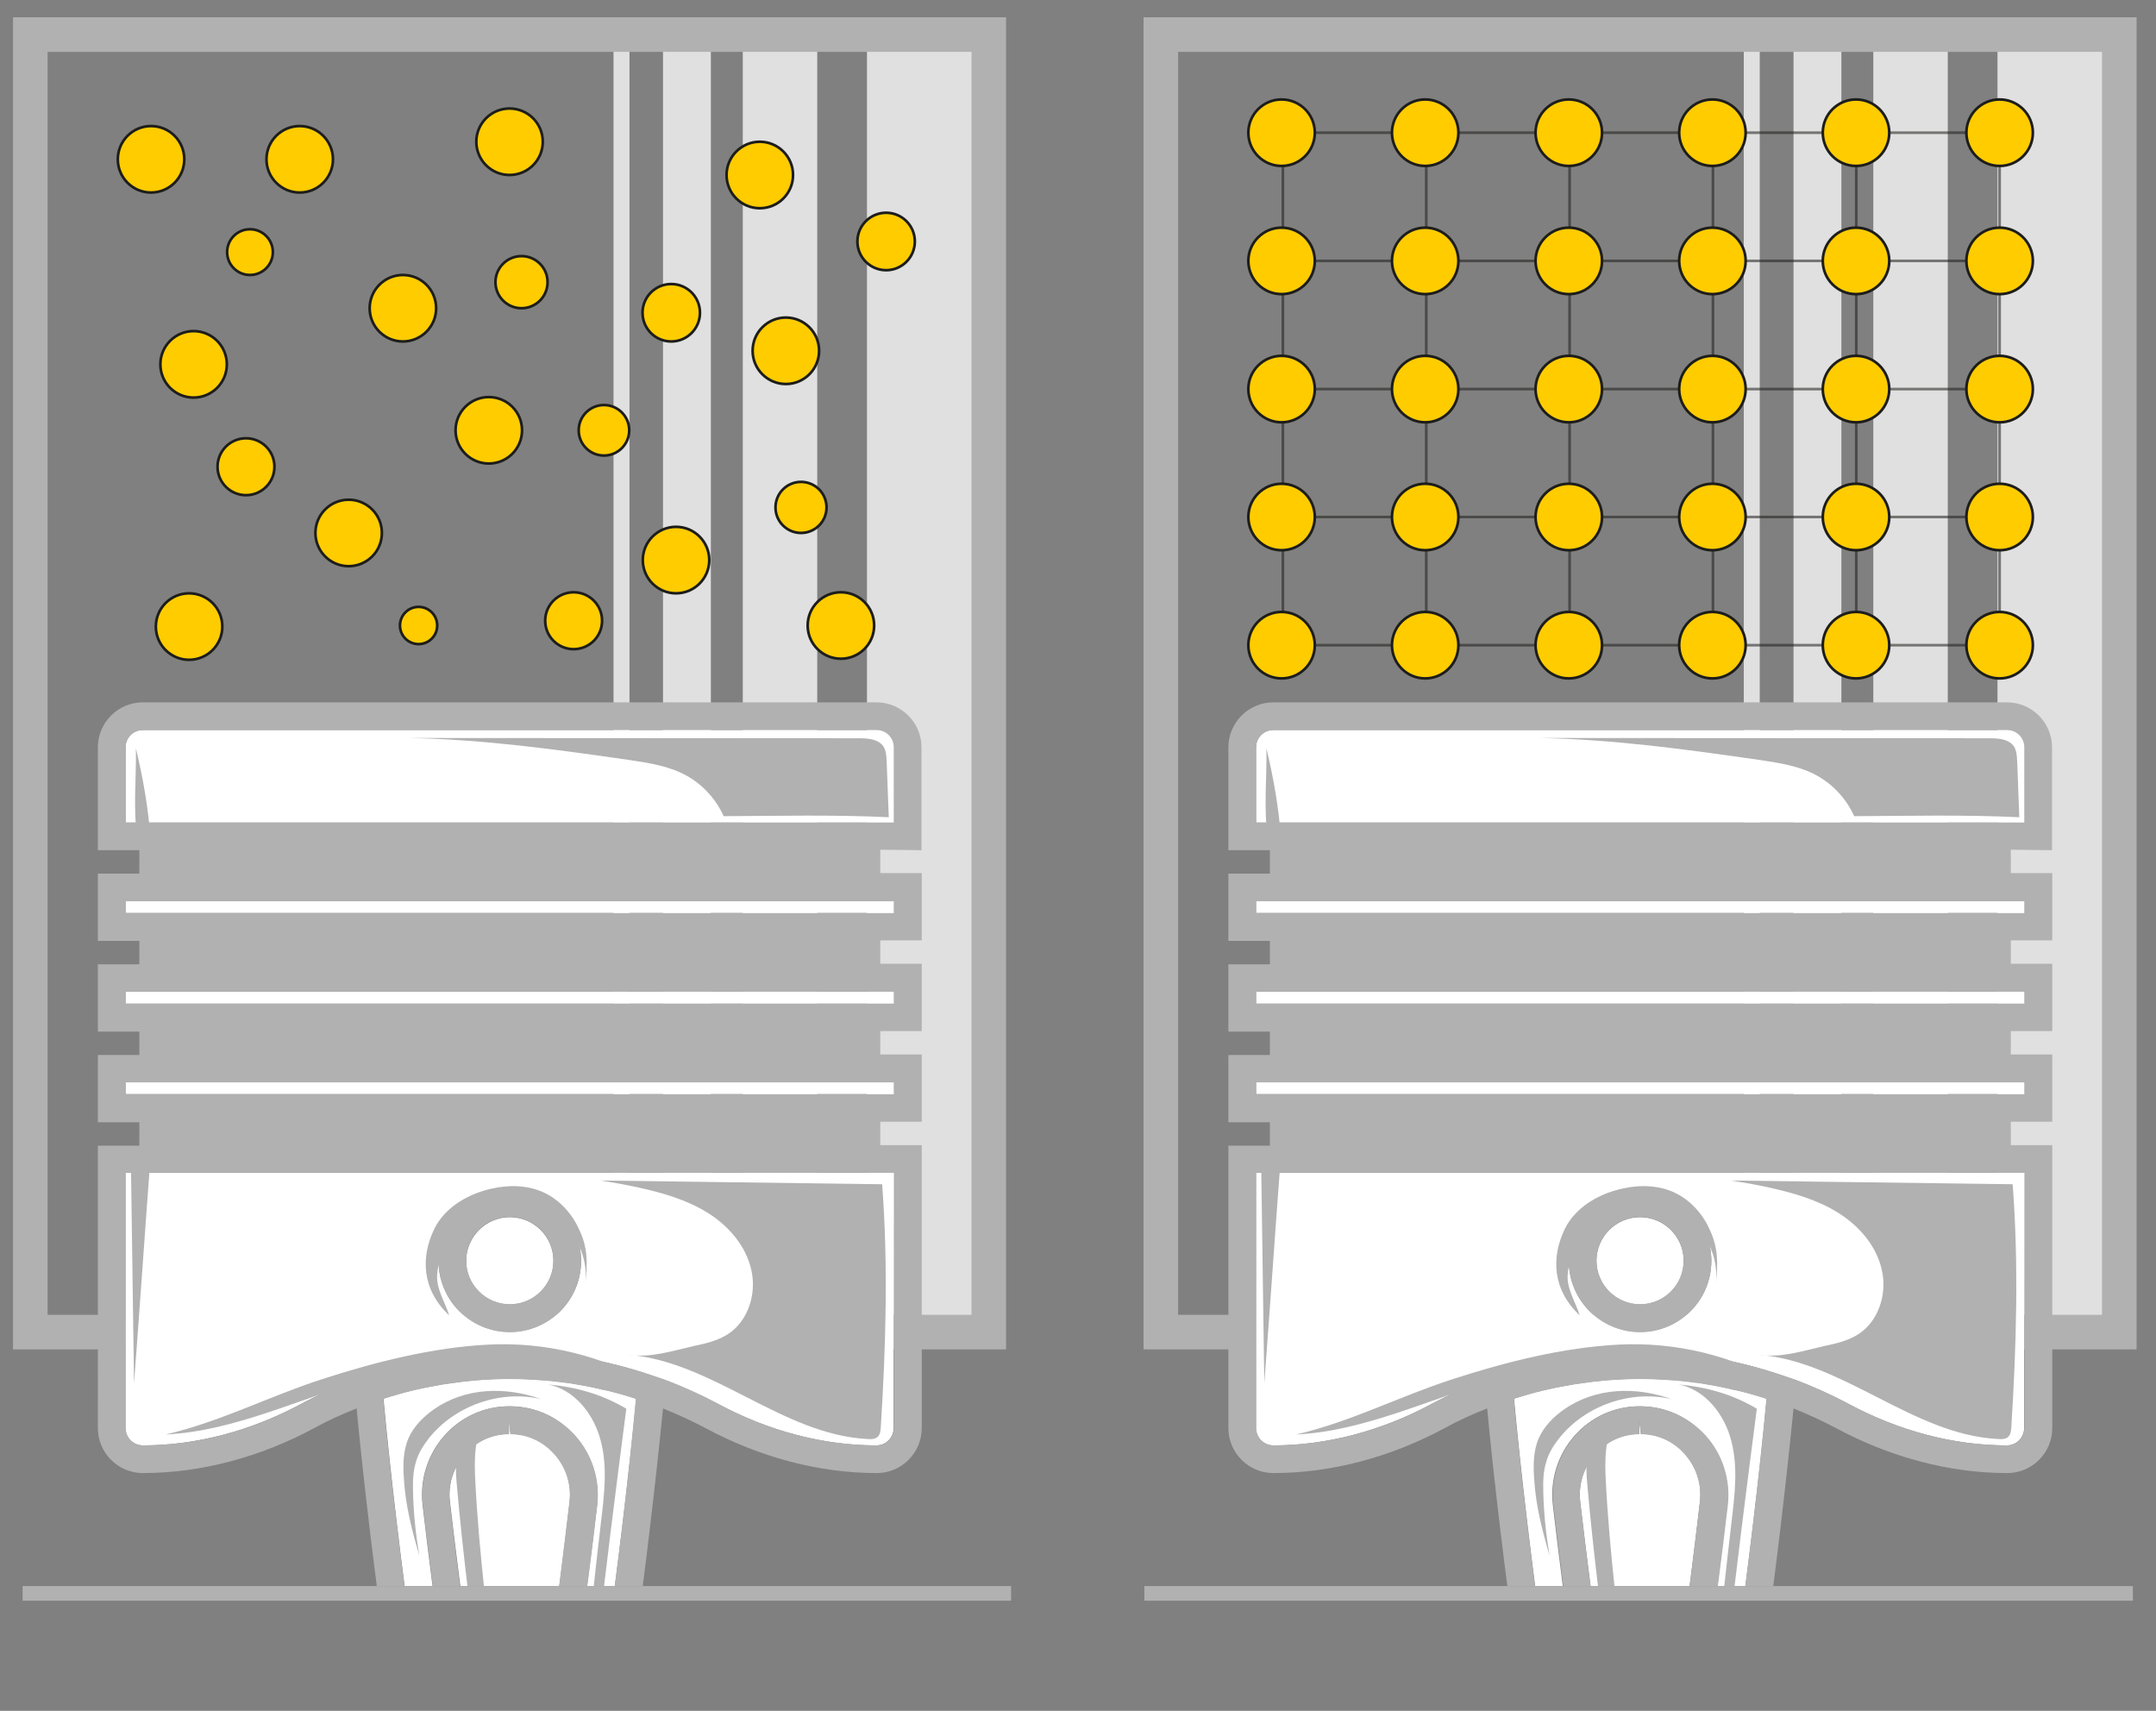 <?xml version="1.0" encoding="UTF-8"?> <svg xmlns="http://www.w3.org/2000/svg" xmlns:xlink="http://www.w3.org/1999/xlink" version="1.1" id="Layer_1" x="0px" y="0px" viewBox="0 0 810.7 643.3" style="enable-background:new 0 0 810.7 643.3;" xml:space="preserve"><rect x="0" y="0" width="810.7" height="643.3" fill="#808080" stroke="none"/> <style type="text/css"> .st0{clip-path:url(#SVGID_00000120552466513350470080000006700196835064088492_);} .st1{fill:none;stroke:#E0E0E0;stroke-width:6;stroke-miterlimit:10;} .st2{fill:none;stroke:#E0E0E0;stroke-width:18;stroke-miterlimit:10;} .st3{fill:none;stroke:#E0E0E0;stroke-width:28;stroke-miterlimit:10;} .st4{fill:none;stroke:#E0E0E0;stroke-width:41;stroke-miterlimit:10;} .st5{fill:none;stroke:#B1B1B1;stroke-width:13;stroke-miterlimit:10;} .st6{fill:#FFFFFF;} .st7{fill:#B1B1B1;} .st8{fill:#FFCC00;stroke:#1D1D1B;stroke-miterlimit:10;} .st9{clip-path:url(#SVGID_00000120552466513350470080000006700196835064088492_);fill:none;stroke:#B1B1B1;stroke-width:13;stroke-miterlimit:10;} .st10{opacity:0.55;clip-path:url(#SVGID_00000120552466513350470080000006700196835064088492_);} .st11{fill:none;stroke:#1D1D1B;stroke-miterlimit:10;} </style> <g> <defs> <rect id="SVGID_1_" width="810.7" height="596.4"></rect> </defs> <clipPath id="SVGID_00000037673357819822421970000012704793365562198180_"> <use xlink:href="#SVGID_1_" style="overflow:visible;"></use> </clipPath> <g style="clip-path:url(#SVGID_00000037673357819822421970000012704793365562198180_);"> <g> <line class="st1" x1="233.7" y1="13" x2="233.7" y2="497.8"></line> <line class="st2" x1="258.3" y1="13" x2="258.3" y2="497.8"></line> <line class="st3" x1="293.3" y1="13" x2="293.3" y2="497.8"></line> <line class="st4" x1="346.5" y1="13" x2="346.5" y2="497.8"></line> </g> <rect x="11.4" y="13" class="st5" width="360.4" height="487.9"></rect> <g> <g> <g> <path class="st6" d="M191.7,490.5c9.1,0,16.4-7.4,16.4-16.4c0-9.1-7.4-16.4-16.4-16.4s-16.4,7.4-16.4,16.4 C175.2,483.1,182.6,490.5,191.7,490.5z"></path> <path class="st6" d="M53.7,543.5c20,0,40.6-5.4,59.7-15.7c6.4-3.4,12.9-6.4,19.7-8.9l0,0l3.8-1.3c0.2-0.1,0.4-0.1,0.6-0.2 c8.4-2.9,17.1-5.2,25.9-6.7c0.5-0.1,1-0.2,1.6-0.2c3.9-0.6,7.7-1.1,11.6-1.5c0.6-0.1,1.2-0.1,1.8-0.2c4.4-0.4,8.8-0.6,13.1-0.6 c4.4,0,8.8,0.2,13.2,0.6c0.6,0,1.2,0.1,1.8,0.2c3.9,0.4,7.8,0.8,11.7,1.5c0.5,0.1,1,0.2,1.6,0.2c8.8,1.5,17.5,3.8,25.9,6.7 c0.2,0.1,0.4,0.1,0.6,0.2l3.8,1.3l0,0c6.7,2.6,13.3,5.5,19.7,8.9c19.1,10.3,39.7,15.7,59.7,15.7c3.6,0,6.5-2.9,6.5-6.5l0-96 l-288.9,0l0,96C47.2,540.6,50.1,543.5,53.7,543.5z M191.7,447.3c14.8,0,26.8,12,26.8,26.8c0,14.8-12,26.8-26.8,26.8 c-14.8,0-26.8-12-26.8-26.8S176.9,447.3,191.7,447.3z"></path> <rect x="47.2" y="406.9" class="st6" width="288.9" height="4.5"></rect> <rect x="47.2" y="338.8" class="st6" width="288.9" height="4.5"></rect> <path class="st6" d="M192,539.2l-0.6-5.2l0,5.2c-6.4,0-12.2,2.7-16.5,7.5c-4.4,4.9-6.5,11.5-5.7,18c2.1,18.1,4.7,38,7.5,59.1 c20.3,148.3,8,317.2-9.1,363.8c-1.7,4.7-1.1,9.5,1.6,13.3c2.7,3.9,7,6.1,11.7,6.1l21.6,0c4.7,0,9-2.2,11.7-6.1 c2.7-3.9,3.3-8.6,1.7-13c-17.2-47-29.6-215.9-9.2-364.1c2.9-21.2,5.4-41.1,7.5-59.1c0.8-6.5-1.3-13.1-5.7-18 C204.2,541.9,198.3,539.2,192,539.2z"></path> <path class="st6" d="M226.7,522.5c-3.3-0.8-6.6-1.4-9.9-2c-0.8-0.1-1.5-0.2-2.3-0.4c-3.2-0.5-6.4-0.9-9.7-1.1 c-0.5,0-1-0.1-1.6-0.1c-7.7-0.6-15.4-0.6-23.1,0c-0.5,0-0.9,0.1-1.4,0.1c-3.3,0.3-6.6,0.7-9.9,1.2c-0.7,0.1-1.4,0.2-2.1,0.3 c-3.4,0.6-6.8,1.2-10.2,2c-0.3,0.1-0.6,0.1-0.9,0.2c-3.8,0.9-7.7,2-11.4,3.2c2.6,28,6.6,61.9,12,100.7 c21.4,156.3,5.9,315.7-8.1,353.9c-8.9,24.4-13.8,39.5-16.1,47.3l119.4,0c-2.4-7.8-7.2-22.9-16.1-47.3 c-14-38.1-29.5-197.6-8.1-353.9c5.3-39,9.4-72.8,12-100.7c-3.8-1.2-7.6-2.3-11.4-3.2C227.4,522.7,227,522.6,226.7,522.5z M224.5,566c-2.1,18.1-4.7,38-7.6,59.3c-20.1,146.7-8.2,313.2,8.6,358.8c2.9,7.8,1.8,16.2-2.8,22.8 c-4.6,6.6-12.1,10.5-20.2,10.5l-21.6,0c-8,0-15.6-3.9-20.2-10.5c-4.6-6.6-5.7-15-2.9-22.5c16.9-46,28.8-212.4,8.7-359.2 c-2.9-21.1-5.5-41.1-7.6-59.3c-1.1-9.5,1.9-19,8.2-26.1c6.2-7,15-11,24.2-11l0.6,0c9.2,0,18.1,4,24.2,11 C222.6,547,225.6,556.5,224.5,566z"></path> <path class="st6" d="M115.3,1038.2l0,89.1h5.4c2.7-36.8,33.5-65.9,70.9-65.9c37.5,0,68.3,29.1,71,65.9l5.4,0l0-89.1l-3.1,0 l-146.5,0L115.3,1038.2z"></path> <rect x="47.2" y="372.9" class="st6" width="288.9" height="4.5"></rect> <path class="st6" d="M336.1,281c0-3.6-2.9-6.5-6.5-6.5l-275.9,0c-3.6,0-6.5,2.9-6.5,6.5l0,28.3l288.9,0L336.1,281z"></path> <rect x="278.4" y="1137.7" class="st6" width="33.9" height="89.1"></rect> <rect x="278.4" y="1038.2" class="st6" width="33.9" height="89.1"></rect> <rect x="71" y="1137.7" class="st6" width="33.9" height="89.1"></rect> <path class="st6" d="M88,1243.6c4.6,0,8.5-2.6,10.5-6.5l-20.9,0C79.4,1241,83.4,1243.6,88,1243.6z"></path> <path class="st6" d="M88,1021.3c-4.6,0-8.5,2.6-10.5,6.5l20.9,0C96.5,1024,92.6,1021.3,88,1021.3z"></path> <path class="st6" d="M295.3,1021.3c-4.6,0-8.5,2.6-10.5,6.5h20.9C303.9,1024,299.9,1021.3,295.3,1021.3z"></path> <path class="st6" d="M295.3,1243.6c4.6,0,8.5-2.6,10.5-6.5h-20.9C286.8,1241,290.8,1243.6,295.3,1243.6z"></path> <rect x="71" y="1038.2" class="st6" width="33.9" height="89.1"></rect> <path class="st6" d="M191.7,1203.6c-37.5,0-68.3-29.1-70.9-65.9l-5.4,0l0,89.3c10.2,0.9,20.4,4.2,29.9,9.8 c14.1,8.3,30.1,12.8,46.4,12.8c16.3,0,32.4-4.4,46.4-12.8c9.5-5.6,19.7-9,29.9-9.8l0-89.3l-5.4,0 C259.9,1174.5,229.1,1203.6,191.7,1203.6z"></path> </g> <g> <path class="st7" d="M191.7,500.9c14.8,0,26.8-12,26.8-26.8c0-14.8-12-26.8-26.8-26.8c-14.8,0-26.8,12-26.8,26.8 S176.9,500.9,191.7,500.9z M191.7,457.6c9.1,0,16.4,7.4,16.4,16.4c0,9.1-7.4,16.4-16.4,16.4s-16.4-7.4-16.4-16.4 C175.2,465,182.6,457.6,191.7,457.6z"></path> <path class="st7" d="M192,528.8l-0.6,0c-9.2,0-18.1,4-24.2,11c-6.3,7.1-9.3,16.7-8.2,26.1c2.1,18.2,4.7,38.2,7.6,59.3 c20.1,146.7,8.2,313.2-8.7,359.2c-2.8,7.5-1.7,15.9,2.9,22.5c4.6,6.6,12.1,10.5,20.2,10.5l21.6,0c8,0,15.6-3.9,20.2-10.5 c4.6-6.6,5.7-15,2.8-22.8c-16.7-45.7-28.7-212.1-8.6-358.8c2.9-21.3,5.5-41.2,7.6-59.3c1.1-9.5-1.9-19-8.2-26.1 C210,532.9,201.2,528.9,192,528.8z M214.1,564.8c-2.1,18-4.6,37.9-7.5,59.1c-20.3,148.3-8,317.2,9.2,364.1 c1.6,4.4,1,9.1-1.7,13c-2.7,3.9-7,6.1-11.7,6.1l-21.6,0c-4.7,0-9-2.2-11.7-6.1c-2.7-3.9-3.3-8.6-1.6-13.3 c17.1-46.6,29.5-215.5,9.1-363.8c-2.9-21.1-5.4-40.9-7.5-59.1c-0.8-6.5,1.3-13.1,5.7-18c4.3-4.8,10.2-7.5,16.5-7.5l0-5.2 l0.6,5.2c6.4,0,12.2,2.7,16.5,7.5C212.8,551.7,214.9,558.2,214.1,564.8z"></path> <path class="st7" d="M346.5,319.7l0-38.7c0-9.3-7.6-16.9-16.9-16.9l-275.9,0c-9.3,0-16.9,7.6-16.9,16.9l0,38.7l15.6,0l0,8.8 l-15.6,0l0,25.3l15.6,0l0,8.8l-15.6,0l0,25.3l15.6,0l0,8.8l-15.6,0l0,25.3l15.6,0l0,8.8l-15.6,0V537c0,9.3,7.6,16.9,16.9,16.9 c21.7,0,44.1-5.9,64.6-17c5.1-2.8,10.4-5.2,15.8-7.3c2.6,27.6,6.6,60.7,11.8,98.5c20.3,148.3,6.7,310.1-7.5,348.9 c-10.4,28.3-15.3,44.1-17.2,50.9l-5.8,0l-6,0c-2.3-9.7-11-16.9-21.4-16.9s-19,7.2-21.4,16.9l-6,0l0,99.5l0,10.4l0,99.5l6,0 c2.3,9.7,11,16.9,21.4,16.9c10.4,0,19-7.2,21.4-16.9l0.8,0c10,0,20.3,3,29.8,8.6c15.7,9.3,33.5,14.2,51.7,14.2 c18.2,0,36.1-4.9,51.7-14.2c9.5-5.6,19.8-8.6,29.8-8.6l0.8,0c2.3,9.7,11,16.9,21.4,16.9c10.4,0,19-7.2,21.4-16.9l6,0l0-99.5 l0-10.4l0-99.5l-6,0c-2.3-9.7-11-16.9-21.4-16.9c-10.4,0-19,7.2-21.4,16.9l-6,0l-5.8,0c-2-6.7-6.8-22.5-17.2-50.9 c-14.2-38.7-27.8-200.6-7.5-348.9c5.2-37.9,9.1-71,11.8-98.5c5.4,2.2,10.7,4.6,15.8,7.3c20.6,11.1,42.9,17,64.6,17 c9.3,0,16.9-7.6,16.9-16.9l0-106.4l-15.6,0l0-8.8l15.6,0l0-25.3l-15.6,0v-8.8l15.6,0l0-25.3l-15.6,0l0-8.8l15.6,0l0-25.3 l-15.6,0l0-8.8L346.5,319.7z M88,1021.3c4.6,0,8.5,2.6,10.5,6.5l-20.9,0C79.4,1024,83.4,1021.3,88,1021.3z M71,1038.2H105 l0,89.1l-33.9,0L71,1038.2z M105,1137.7l0,89.1l-33.9,0l0-89.1H105z M88,1243.6c-4.6,0-8.5-2.6-10.5-6.5l20.9,0 C96.5,1241,92.6,1243.6,88,1243.6z M238.1,1236.8c-14.1,8.3-30.1,12.8-46.4,12.8c-16.3,0-32.4-4.4-46.4-12.8 c-9.5-5.6-19.7-9-29.9-9.8l0-89.3l5.4,0c2.7,36.8,33.5,65.9,70.9,65.9c37.5,0,68.3-29.1,71-65.9l5.4,0l0,89.3 C257.8,1227.8,247.6,1231.2,238.1,1236.8z M191.7,1193.2c-33.5,0-60.8-27.3-60.8-60.8c0-33.5,27.3-60.8,60.8-60.8 s60.8,27.3,60.8,60.8C252.4,1166,225.2,1193.2,191.7,1193.2z M295.3,1243.6c-4.6,0-8.5-2.6-10.5-6.5h20.9 C303.9,1241,299.9,1243.6,295.3,1243.6z M312.3,1226.8h-33.9l0-89.1h33.9L312.3,1226.8z M278.4,1127.3l0-89.1l33.9,0l0,89.1 H278.4z M295.3,1021.3c4.6,0,8.5,2.6,10.5,6.5h-20.9C286.8,1024,290.8,1021.3,295.3,1021.3z M268,1038.2l0,89.1l-5.4,0 c-2.7-36.8-33.5-65.9-71-65.9c-37.5,0-68.3,29.1-70.9,65.9h-5.4l0-89.1l3.1,0l146.5,0L268,1038.2z M239.1,526 c-2.6,27.9-6.6,61.8-12,100.7c-21.4,156.3-5.9,315.7,8.1,353.9c8.9,24.4,13.8,39.5,16.1,47.3l-119.4,0 c2.3-7.8,7.2-22.9,16.1-47.3c14-38.1,29.5-197.6,8.1-353.9c-5.3-38.8-9.4-72.7-12-100.7c3.8-1.2,7.6-2.3,11.4-3.2 c0.3-0.1,0.6-0.1,0.9-0.2c3.4-0.8,6.8-1.4,10.2-2c0.7-0.1,1.4-0.2,2.1-0.3c3.3-0.5,6.6-0.9,9.9-1.2c0.5,0,0.9-0.1,1.4-0.1 c7.7-0.6,15.4-0.6,23.1,0c0.5,0,1,0.1,1.6,0.1c3.2,0.3,6.5,0.7,9.7,1.1c0.8,0.1,1.5,0.2,2.3,0.4c3.3,0.5,6.7,1.2,9.9,2 c0.4,0.1,0.7,0.1,1.1,0.2C231.6,523.7,235.4,524.8,239.1,526z M336.1,537c0,3.6-2.9,6.5-6.5,6.5c-20,0-40.6-5.4-59.7-15.7 c-6.4-3.4-12.9-6.4-19.7-8.9l0,0l-3.8-1.3c-0.2-0.1-0.4-0.1-0.6-0.2c-8.4-2.9-17.1-5.2-25.9-6.7c-0.5-0.1-1-0.2-1.6-0.2 c-3.9-0.6-7.8-1.1-11.7-1.5c-0.6-0.1-1.2-0.1-1.8-0.2c-4.4-0.4-8.8-0.6-13.2-0.6c-4.4,0-8.8,0.2-13.1,0.6 c-0.6,0-1.2,0.1-1.8,0.2c-3.9,0.4-7.8,0.8-11.6,1.5c-0.5,0.1-1.1,0.2-1.6,0.2c-8.8,1.5-17.5,3.8-25.9,6.7 c-0.2,0.1-0.4,0.1-0.6,0.2l-3.8,1.3l0,0c-6.7,2.6-13.3,5.5-19.7,8.9c-19.1,10.3-39.7,15.7-59.7,15.7c-3.6,0-6.5-2.9-6.5-6.5 l0-96l288.9,0L336.1,537z M336.1,411.5l-288.9,0l0-4.5l288.9,0L336.1,411.5z M336.1,377.4l-288.9,0l0-4.5l288.9,0L336.1,377.4z M336.1,343.4l-288.9,0l0-4.5l288.9,0L336.1,343.4z M47.2,281c0-3.6,2.9-6.5,6.5-6.5l275.9,0c3.6,0,6.5,2.9,6.5,6.5l0,28.3 l-288.9,0L47.2,281z"></path> </g> <g> <path class="st7" d="M49.2,435.4c0.4,28.3,0.8,56.5,1.2,84.8c2.2-29.1,4.1-57.3,6.3-86.4C54,433.2,51.6,434.3,49.2,435.4z"></path> <path class="st7" d="M51.6,314.9c-1.6-11.1-0.3-22.3-0.5-33.5c2.7,11.2,4.7,22.6,5.5,34.1C55.1,314.3,53.4,314.7,51.6,314.9z"></path> <path class="st7" d="M220.1,482.3c1.1-9.7-3.8-19.8-12-25.2c-8.2-5.4-19.3-5.8-28-1.4c-8.7,4.5-14.8,13.6-15.7,23.3 c-0.5,5.6,2.9,10.4,4.5,15.6c-10.4-9.8-10.7-22-5.6-32.5c4-8.2,12.9-13.3,21.8-15.2c5.9-1.3,12.1-1.3,17.7,0.8 c6.7,2.5,12.1,8.1,15,14.7C221,468.9,221,475.2,220.1,482.3z"></path> <path class="st7" d="M334.2,307.3c-0.3-7-0.5-14.1-0.8-21.1c-0.1-1.9-0.2-3.9-1.2-5.5c-1.9-2.8-5.8-3.1-9.2-3.1 c-56.4,0-112.9-0.1-169.3-0.1c27.9,0.5,55.4,4.3,83.1,8.3c7.4,1.1,15.1,2.3,21.6,6c6,3.4,10.9,8.8,13.7,15.1 C293,306.8,313.2,306.3,334.2,307.3z"></path> <path class="st7" d="M225.8,443.9c35.3,0.5,70.6,0.9,105.9,1.4c2.3,30.2,1.4,61-0.5,91.3c-0.1,1.3-0.2,2.7-1.1,3.6 c-1,1-2.5,1-3.9,0.9c-32-1.6-58.1-29.2-90.1-31.7c8.6,1.3,16.5-1.4,24.9-3.3c4.3-0.9,8.7-1.9,12.5-4.3 c7.8-4.9,11.1-15.3,9-24.3c-2-9-8.5-16.5-16.3-21.4c-7.8-4.9-16.8-7.5-25.8-9.5C235.5,445.5,230.9,444.7,225.8,443.9z"></path> <path class="st7" d="M222.8,515.7c-28-5.5-57.3-4.4-84.8,3.1c-25.3,6.9-49.5,19.3-75.7,20.6c20.6-4.8,38.7-14.3,58.8-20.8 c20.1-6.5,41.4-11.9,62.5-13c21.1-1.1,43.4,4.1,61.4,15.2C236.9,518.9,231.1,517.3,222.8,515.7z"></path> <path class="st7" d="M215.4,1006.6c0.1,1,0.2,2,0.3,3.1c0.5-13.3-3-26.3-6-39.3c-9.1-38.7-14.2-78.4-15.1-118.2 c-0.4,36.3-0.6,73.3,5.9,109c3.2,17.5,8,35.1,6.4,52.8C210.5,1013.3,214,1009.9,215.4,1006.6z"></path> <path class="st7" d="M207.8,1011.5c-1.4-29.5-14.6-57.9-13.6-87.5c-4.1,29,6.4,59.5,5.2,88.7 C202,1012.7,205.2,1011.5,207.8,1011.5z"></path> <path class="st7" d="M176.3,538.8c-5.2,4.2-5.2,12.1-4.6,18.7c4.8,56,15.2,111.5,16.9,167.6c5.6-56.4-7.1-112-9.9-168.6 c-0.4-7.9-0.4-16.4,4-23.1C180.3,534.2,178.4,537.1,176.3,538.8z"></path> <path class="st7" d="M203.5,526.1c-15.3-3.6-32.5,2.4-42.3,14.8c-2,2.6-3.8,5.4-4.7,8.5c-1.2,3.7-1.3,7.6-1.2,11.5 c0.2,8.1,1,16.1,2.4,24.1c-2.8-9.5-5.2-18.8-5.8-28.6c-0.4-5.3-0.4-10.7,1.7-15.6c2-4.5,5.6-8.1,9.6-10.9 C175,521.7,190,521.3,203.5,526.1z"></path> <path class="st7" d="M247.7,1025.1c-17.7-41-23.1-84.9-28.4-129.2c-14.6-121.5,0.5-244.8,16.2-366.2 c-9.1-5.4-18.9-8.2-29.4-9.1c10,1.9,17.3,11.3,19.8,21.2c2.6,9.9,1.3,20.3,0.1,30.4c-3.9,33.3-7.3,66.7-10.1,100.1 c-3,35.5-5.5,71.1-7.3,106.8c-0.8,16,0.8,31.6,1.2,47.6c0.4,17.7,0.8,35.4,2.3,53c3,35,8.4,69.7,16,104c0.9,4,1.8,8,1.8,12.1 c0,7.9-3.6,15.6-9.6,20.7c-6,5.1-12.6,5.1-22,6C215.8,1026.6,230.6,1024.3,247.7,1025.1z"></path> <path class="st7" d="M116,1034.8c1.5,22.8,2.4,45.6,2.5,68.4c1.2-23.2,2.8-45.4,4-68.6c0-0.5,0-1-0.2-1.3 c-0.3-0.4-0.9-0.5-1.4-0.5C118.8,1032.8,117.6,1033.4,116,1034.8z"></path> <path class="st7" d="M261.8,1133c2.1,19.6-5.1,40-19.2,53.8c-10.6,10.4-24.7,17-39.3,19.3c-14.7,2.3-29.8,0.6-43.9-4.3 c15.5,10.4,35.1,10,53.3,5.6c5.1-1.2,10.2-2.8,15.1-4.9c13.3-5.8,24.6-16.1,31.5-28.8c6.9-12.7,9.5-27.8,7.1-42.1 C264.6,1130.7,263.6,1131.9,261.8,1133z"></path> <path class="st7" d="M69.5,1033.2c2.3,26,3.7,52.1,4.3,78.2c0-26.4,1.2-52.5,2.9-78.9C74,1032.4,72.1,1032.2,69.5,1033.2z"></path> <path class="st7" d="M70.8,1132.2c0.9,24.2,1.8,48.4,2.7,72.6c1.3-25.1,2-49.2,1.8-74.3C74,1130.2,72.1,1131.4,70.8,1132.2z"></path> <path class="st7" d="M74.8,1034.9c1.1,17,1.8,33.9,2.3,50.9c0.7-17.7,1.8-34.7,2.5-52.3C77.9,1033.2,76.1,1033.9,74.8,1034.9z"></path> <path class="st7" d="M278.1,1034.5c1,25.1,1.8,50.2,2.2,75.2c1.4-24.8,2.6-49.2,4-74c0-0.3,0-0.7-0.2-1c-0.2-0.3-0.6-0.3-1-0.3 C280.9,1034.4,280.1,1034,278.1,1034.5z"></path> <path class="st7" d="M277.7,1231.1c1.1-24.8,2.3-49.5,3.4-74.3c1.3,24.7,2,49.4,1.1,74C281,1230.9,279,1231,277.7,1231.1z"></path> <path class="st7" d="M92.3,1140.4c3.2-0.4,8.1-0.3,11.2,0.8c-0.9,28.1-1.2,55.7-0.8,83.8c-9.6,0-19.2,0-28.9,0 c6.9-3.4,13.7-7.7,17.8-14.2c2.7-4.3,3.7-9.3,4.5-14.3c1.7-11,2.2-22.1,2.7-33.2c0.2-4.2,0.4-8.5-0.6-12.6 C97.2,1146.5,95.9,1142.6,92.3,1140.4z"></path> <path class="st7" d="M102.8,1041.7c0.4,27.6,0.1,55-0.5,82.5c-9.3,0.2-18.6,0.7-27.9,1.6c10.7-5.8,17.5-17.5,21.3-29.1 s4.6-24,5.4-36.2C101.6,1054.1,102.4,1048.1,102.8,1041.7z"></path> <path class="st7" d="M113.4,1226.9c11.5,0.3,23.5,0.8,33.5,6.4c2.7,1.5,5.2,3.3,7.8,4.9c9.4,5.8,20.3,9,31.4,9.1 c-3.7-1-7.1-1.8-10.8-2.7c-4.5-1.2-9-2.4-12.9-4.8c-4.4-2.7-7.7-6.9-12-9.8c-6.3-4.4-14.2-5.8-21.9-6.6c-5.5-0.6-11-1-16.5-1.1 C111.8,1223.7,113,1225.5,113.4,1226.9z"></path> <path class="st7" d="M311.1,1041.3c-1.1,28.1-1,55.3-0.8,83.4c-9.2-0.2-18.4-0.2-27.6,0.1c9.1-2.3,13.8-11.9,17.2-20.7 c2.8-7.4,4.6-15.1,5.2-22.9c0.5-6,0.4-12,0.7-18c0.2-4.5,0.7-9,1.4-13.5C307.8,1046.4,308.6,1043.7,311.1,1041.3z"></path> <path class="st7" d="M310.8,1141.2c-0.2,22.8-0.4,45.7-0.6,68.5c0,5,0.6,9.3,1,14.3c-9,0.7-17.9,0.9-26.9,0.7 c4-1.4,7.7-3.6,10.5-6.8c2.4-2.7,3.6-6.3,4.6-9.8c4.3-15.1,6.4-30.8,6.3-46.5c-0.1-7.6-0.9-15.8-6-21.5 C303,1140.5,307.5,1141,310.8,1141.2z"></path> <path class="st7" d="M263.4,1176.1l0,44.1c0.2,1,0.7,1.6,0.9,2.6c-13.3-0.1-25.3,7-37.8,11.5c-20.3,7.2-43.3,7.3-63.2-1 c17.4,1.8,35.1-0.8,51.6-6.6c7.5-2.6,14.9-6,20.9-11.2c6.1-5.1,10.8-12.2,12-20C254.7,1190.3,259.9,1184.1,263.4,1176.1z"></path> <path class="st7" d="M197.7,1058.8c15.9-1.3,32.2,3.8,44.4,14c12.2,10.2,20.2,25.3,21.7,41.2c-0.7-24.1-1-46.9-1.3-71 c-26,1.1-53.3-0.8-79.3-1.3c-14.5-0.3-29-0.5-43.5-0.8c8.2,0.8,15.6,1.4,23.8,2.2c6.4,0.6,13,1.3,19.1,3.5 C188.7,1048.7,194.8,1053,197.7,1058.8z"></path> </g> </g> </g> </g> <g style="clip-path:url(#SVGID_00000037673357819822421970000012704793365562198180_);"> <circle class="st8" cx="56.8" cy="59.9" r="12.5"></circle> <circle class="st8" cx="94" cy="94.8" r="8.6"></circle> <circle class="st8" cx="112.7" cy="59.9" r="12.5"></circle> <circle class="st8" cx="196.1" cy="106.1" r="9.8"></circle> <circle class="st8" cx="151.5" cy="115.9" r="12.5"></circle> <circle class="st8" cx="92.5" cy="175.5" r="10.7"></circle> <circle class="st8" cx="131.1" cy="200.4" r="12.5"></circle> <circle class="st8" cx="285.7" cy="65.8" r="12.5"></circle> <circle class="st8" cx="191.6" cy="53.3" r="12.5"></circle> <circle class="st8" cx="227.1" cy="161.8" r="9.5"></circle> <circle class="st8" cx="252.4" cy="117.6" r="10.8"></circle> <circle class="st8" cx="301.2" cy="190.8" r="9.6"></circle> <circle class="st8" cx="254.2" cy="210.6" r="12.5"></circle> <circle class="st8" cx="215.7" cy="233.4" r="10.7"></circle> <circle class="st8" cx="183.8" cy="161.8" r="12.5"></circle> <circle class="st8" cx="71.1" cy="235.6" r="12.5"></circle> <circle class="st8" cx="72.8" cy="137" r="12.5"></circle> <circle class="st8" cx="295.5" cy="131.9" r="12.5"></circle> <circle class="st8" cx="333.2" cy="90.8" r="10.8"></circle> <circle class="st8" cx="316.2" cy="235.2" r="12.5"></circle> <circle class="st8" cx="157.4" cy="235.2" r="7"></circle> </g> <g style="clip-path:url(#SVGID_00000037673357819822421970000012704793365562198180_);"> <line class="st1" x1="658.7" y1="13" x2="658.7" y2="497.8"></line> <line class="st2" x1="683.4" y1="13" x2="683.4" y2="497.8"></line> <line class="st3" x1="718.4" y1="13" x2="718.4" y2="497.8"></line> <line class="st4" x1="771.6" y1="13" x2="771.6" y2="497.8"></line> </g> <rect x="436.5" y="13" style="clip-path:url(#SVGID_00000037673357819822421970000012704793365562198180_);fill:none;stroke:#B1B1B1;stroke-width:13;stroke-miterlimit:10;" width="360.4" height="487.9"></rect> <g style="clip-path:url(#SVGID_00000037673357819822421970000012704793365562198180_);"> <g> <g> <path class="st6" d="M616.7,490.5c9.1,0,16.4-7.4,16.4-16.4c0-9.1-7.4-16.4-16.4-16.4c-9.1,0-16.4,7.4-16.4,16.4 C600.3,483.1,607.7,490.5,616.7,490.5z"></path> <path class="st6" d="M478.8,543.5c20,0,40.6-5.4,59.7-15.7c6.4-3.4,12.9-6.4,19.7-8.9l0,0l3.8-1.3c0.2-0.1,0.4-0.1,0.6-0.2 c8.4-2.9,17.1-5.2,25.9-6.7c0.5-0.1,1-0.2,1.6-0.2c3.9-0.6,7.7-1.1,11.6-1.5c0.6-0.1,1.2-0.1,1.8-0.2c4.4-0.4,8.8-0.6,13.1-0.6 c4.4,0,8.8,0.2,13.2,0.6c0.6,0,1.2,0.1,1.8,0.2c3.9,0.4,7.8,0.8,11.7,1.5c0.5,0.1,1,0.2,1.6,0.2c8.8,1.5,17.5,3.8,25.9,6.7 c0.2,0.1,0.4,0.1,0.6,0.2l3.8,1.3l0,0c6.7,2.6,13.3,5.5,19.7,8.9c19.1,10.3,39.7,15.7,59.7,15.7c3.6,0,6.5-2.9,6.5-6.5l0-96 l-288.9,0l0,96C472.3,540.6,475.2,543.5,478.8,543.5z M616.7,447.3c14.8,0,26.8,12,26.8,26.8c0,14.8-12,26.8-26.8,26.8 s-26.8-12-26.8-26.8C589.9,459.3,602,447.3,616.7,447.3z"></path> <rect x="472.3" y="406.9" class="st6" width="288.9" height="4.5"></rect> <rect x="472.3" y="338.8" class="st6" width="288.9" height="4.5"></rect> <path class="st6" d="M617,539.2l-0.6-5.2l0,5.2c-6.4,0-12.2,2.7-16.5,7.5c-4.4,4.9-6.5,11.5-5.7,18c2.1,18.1,4.7,38,7.5,59.1 c20.3,148.3,8,317.2-9.1,363.8c-1.7,4.7-1.1,9.5,1.6,13.3c2.7,3.9,7,6.1,11.7,6.1l21.6,0c4.7,0,9-2.2,11.7-6.1 c2.7-3.9,3.3-8.6,1.7-13c-17.2-47-29.6-215.9-9.2-364.1c2.9-21.2,5.4-41.1,7.5-59.1c0.8-6.5-1.3-13.1-5.7-18 C629.3,541.9,623.4,539.2,617,539.2z"></path> <path class="st6" d="M651.8,522.5c-3.3-0.8-6.6-1.4-9.9-2c-0.8-0.1-1.5-0.2-2.3-0.4c-3.2-0.5-6.4-0.9-9.7-1.1 c-0.5,0-1-0.1-1.6-0.1c-7.7-0.6-15.4-0.6-23.1,0c-0.5,0-0.9,0.1-1.4,0.1c-3.3,0.3-6.6,0.7-9.9,1.2c-0.7,0.1-1.4,0.2-2.1,0.3 c-3.4,0.6-6.8,1.2-10.2,2c-0.3,0.1-0.6,0.1-0.9,0.2c-3.8,0.9-7.7,2-11.4,3.2c2.6,28,6.6,61.9,12,100.7 c21.4,156.3,5.9,315.7-8.1,353.9c-8.9,24.4-13.8,39.5-16.1,47.3l119.4,0c-2.4-7.8-7.2-22.9-16.1-47.3 c-14-38.1-29.5-197.6-8.1-353.9c5.3-39,9.4-72.8,12-100.7c-3.8-1.2-7.6-2.3-11.4-3.2C652.5,522.7,652.1,522.6,651.8,522.5z M649.5,566c-2.1,18.1-4.7,38-7.6,59.3c-20.1,146.7-8.2,313.2,8.6,358.8c2.9,7.8,1.8,16.2-2.8,22.8 c-4.6,6.6-12.1,10.5-20.2,10.5l-21.6,0c-8,0-15.6-3.9-20.2-10.5c-4.6-6.6-5.7-15-2.9-22.5c16.9-46,28.8-212.4,8.7-359.2 c-2.9-21.1-5.5-41.1-7.6-59.3c-1.1-9.5,1.9-19,8.2-26.1c6.2-7,15-11,24.2-11l0.6,0c9.2,0,18.1,4,24.2,11 C647.6,547,650.6,556.5,649.5,566z"></path> <path class="st6" d="M540.4,1038.2l0,89.1h5.4c2.7-36.8,33.5-65.9,70.9-65.9c37.5,0,68.3,29.1,71,65.9l5.4,0l0-89.1l-3.1,0 l-146.5,0L540.4,1038.2z"></path> <rect x="472.3" y="372.9" class="st6" width="288.9" height="4.5"></rect> <path class="st6" d="M761.2,281c0-3.6-2.9-6.5-6.5-6.5l-275.9,0c-3.6,0-6.5,2.9-6.5,6.5l0,28.3l288.9,0L761.2,281z"></path> <rect x="703.4" y="1137.7" class="st6" width="33.9" height="89.1"></rect> <rect x="703.4" y="1038.2" class="st6" width="33.9" height="89.1"></rect> <rect x="496.1" y="1137.7" class="st6" width="33.9" height="89.1"></rect> <path class="st6" d="M513.1,1243.6c4.6,0,8.5-2.6,10.5-6.5l-20.9,0C504.5,1241,508.5,1243.6,513.1,1243.6z"></path> <path class="st6" d="M513.1,1021.3c-4.6,0-8.5,2.6-10.5,6.5l20.9,0C521.6,1024,517.6,1021.3,513.1,1021.3z"></path> <path class="st6" d="M720.4,1021.3c-4.6,0-8.5,2.6-10.5,6.5h20.9C729,1024,725,1021.3,720.4,1021.3z"></path> <path class="st6" d="M720.4,1243.6c4.6,0,8.5-2.6,10.5-6.5H710C711.9,1241,715.8,1243.6,720.4,1243.6z"></path> <rect x="496.1" y="1038.2" class="st6" width="33.9" height="89.1"></rect> <path class="st6" d="M616.7,1203.6c-37.5,0-68.3-29.1-70.9-65.9l-5.4,0l0,89.3c10.2,0.9,20.4,4.2,29.9,9.8 c14.1,8.3,30.1,12.8,46.4,12.8c16.3,0,32.4-4.4,46.4-12.8c9.5-5.6,19.7-9,29.9-9.8l0-89.3l-5.4,0 C685,1174.5,654.2,1203.6,616.7,1203.6z"></path> </g> <g> <path class="st7" d="M616.7,500.9c14.8,0,26.8-12,26.8-26.8c0-14.8-12-26.8-26.8-26.8s-26.8,12-26.8,26.8 C589.9,488.9,602,500.9,616.7,500.9z M616.7,457.6c9.1,0,16.4,7.4,16.4,16.4c0,9.1-7.4,16.4-16.4,16.4 c-9.1,0-16.4-7.4-16.4-16.4C600.3,465,607.7,457.6,616.7,457.6z"></path> <path class="st7" d="M617.1,528.8l-0.6,0c-9.2,0-18.1,4-24.2,11c-6.3,7.1-9.3,16.7-8.2,26.1c2.1,18.2,4.7,38.2,7.6,59.3 c20.1,146.7,8.2,313.2-8.7,359.2c-2.8,7.5-1.7,15.9,2.9,22.5c4.6,6.6,12.1,10.5,20.2,10.5l21.6,0c8,0,15.6-3.9,20.2-10.5 c4.6-6.6,5.7-15,2.8-22.8c-16.7-45.7-28.7-212.1-8.6-358.8c2.9-21.3,5.5-41.2,7.6-59.3c1.1-9.5-1.9-19-8.2-26.1 C635.1,532.9,626.3,528.9,617.1,528.8z M639.2,564.8c-2.1,18-4.6,37.9-7.5,59.1c-20.3,148.3-8,317.2,9.2,364.1 c1.6,4.4,1,9.1-1.7,13c-2.7,3.9-7,6.1-11.7,6.1l-21.6,0c-4.7,0-9-2.2-11.7-6.1c-2.7-3.9-3.3-8.6-1.6-13.3 c17.1-46.6,29.5-215.5,9.1-363.8c-2.9-21.1-5.4-40.9-7.5-59.1c-0.8-6.5,1.3-13.1,5.7-18c4.3-4.8,10.2-7.5,16.5-7.5l0-5.2 l0.6,5.2c6.4,0,12.2,2.7,16.5,7.5C637.9,551.7,640,558.2,639.2,564.8z"></path> <path class="st7" d="M771.6,319.7l0-38.7c0-9.3-7.6-16.9-16.9-16.9l-275.9,0c-9.3,0-16.9,7.6-16.9,16.9l0,38.7l15.6,0l0,8.8 l-15.6,0l0,25.3l15.6,0l0,8.8l-15.6,0l0,25.3l15.6,0l0,8.8l-15.6,0l0,25.3l15.6,0l0,8.8l-15.6,0V537c0,9.3,7.6,16.9,16.9,16.9 c21.7,0,44.1-5.9,64.6-17c5.1-2.8,10.4-5.2,15.8-7.3c2.6,27.6,6.6,60.7,11.8,98.5c20.3,148.3,6.7,310.1-7.5,348.9 c-10.4,28.3-15.3,44.1-17.2,50.9l-5.8,0l-6,0c-2.3-9.7-11-16.9-21.4-16.9c-10.4,0-19,7.2-21.4,16.9l-6,0l0,99.5l0,10.4l0,99.5 l6,0c2.3,9.7,11,16.9,21.4,16.9c10.4,0,19-7.2,21.4-16.9l0.8,0c10,0,20.3,3,29.8,8.6c15.7,9.3,33.5,14.2,51.7,14.2 c18.2,0,36.1-4.9,51.7-14.2c9.5-5.6,19.8-8.6,29.8-8.6l0.8,0c2.3,9.7,11,16.9,21.4,16.9c10.4,0,19-7.2,21.4-16.9l6,0l0-99.5 l0-10.4l0-99.5l-6,0c-2.3-9.7-11-16.9-21.4-16.9c-10.4,0-19,7.2-21.4,16.9l-6,0l-5.8,0c-2-6.7-6.8-22.5-17.2-50.9 c-14.2-38.7-27.8-200.6-7.5-348.9c5.2-37.9,9.1-71,11.8-98.5c5.4,2.2,10.7,4.6,15.8,7.3c20.6,11.1,42.9,17,64.6,17 c9.3,0,16.9-7.6,16.9-16.9l0-106.4l-15.6,0l0-8.8l15.6,0v-25.3l-15.6,0v-8.8l15.6,0l0-25.3l-15.6,0l0-8.8l15.6,0l0-25.3l-15.6,0 l0-8.8L771.6,319.7z M513.1,1021.3c4.6,0,8.5,2.6,10.5,6.5l-20.9,0C504.5,1024,508.5,1021.3,513.1,1021.3z M496.1,1038.2H530 l0,89.1l-33.9,0L496.1,1038.2z M530,1137.7l0,89.1l-33.9,0l0-89.1H530z M513.1,1243.6c-4.6,0-8.5-2.6-10.5-6.5l20.9,0 C521.6,1241,517.6,1243.6,513.1,1243.6z M663.2,1236.8c-14.1,8.3-30.1,12.8-46.4,12.8c-16.3,0-32.4-4.4-46.4-12.8 c-9.5-5.6-19.7-9-29.9-9.8l0-89.3l5.4,0c2.7,36.8,33.5,65.9,70.9,65.9c37.5,0,68.3-29.1,71-65.9l5.4,0l0,89.3 C682.9,1227.8,672.6,1231.2,663.2,1236.8z M616.7,1193.2c-33.5,0-60.8-27.3-60.8-60.8c0-33.5,27.3-60.8,60.8-60.8 c33.5,0,60.8,27.3,60.8,60.8C677.5,1166,650.2,1193.2,616.7,1193.2z M720.4,1243.6c-4.6,0-8.5-2.6-10.5-6.5h20.9 C729,1241,725,1243.6,720.4,1243.6z M737.4,1226.8h-33.9l0-89.1h33.9L737.4,1226.8z M703.4,1127.3l0-89.1l33.9,0l0,89.1H703.4z M720.4,1021.3c4.6,0,8.5,2.6,10.5,6.5H710C711.9,1024,715.8,1021.3,720.4,1021.3z M693.1,1038.2l0,89.1l-5.4,0 c-2.7-36.8-33.5-65.9-71-65.9c-37.5,0-68.3,29.1-70.9,65.9h-5.4l0-89.1l3.1,0l146.5,0L693.1,1038.2z M664.2,526 c-2.6,27.9-6.6,61.8-12,100.7c-21.4,156.3-5.9,315.7,8.1,353.9c8.9,24.4,13.8,39.5,16.1,47.3l-119.4,0 c2.3-7.8,7.2-22.9,16.1-47.3c14-38.1,29.5-197.6,8.1-353.9c-5.3-38.8-9.4-72.7-12-100.7c3.8-1.2,7.6-2.3,11.4-3.2 c0.3-0.1,0.6-0.1,0.9-0.2c3.4-0.8,6.8-1.4,10.2-2c0.7-0.1,1.4-0.2,2.1-0.3c3.3-0.5,6.6-0.9,9.9-1.2c0.5,0,0.9-0.1,1.4-0.1 c7.7-0.6,15.4-0.6,23.1,0c0.5,0,1,0.1,1.6,0.1c3.2,0.3,6.5,0.7,9.7,1.1c0.8,0.1,1.5,0.2,2.3,0.4c3.3,0.5,6.7,1.2,9.9,2 c0.4,0.1,0.7,0.1,1.1,0.2C656.7,523.7,660.5,524.8,664.2,526z M761.2,537c0,3.6-2.9,6.5-6.5,6.5c-20,0-40.6-5.4-59.7-15.7 c-6.4-3.4-12.9-6.4-19.7-8.9l0,0l-3.8-1.3c-0.2-0.1-0.4-0.1-0.6-0.2c-8.4-2.9-17.1-5.2-25.9-6.7c-0.5-0.1-1-0.2-1.6-0.2 c-3.9-0.6-7.8-1.1-11.7-1.5c-0.6-0.1-1.2-0.1-1.8-0.2c-4.4-0.4-8.8-0.6-13.2-0.6c-4.4,0-8.8,0.2-13.1,0.6 c-0.6,0-1.2,0.1-1.8,0.2c-3.9,0.4-7.8,0.8-11.6,1.5c-0.5,0.1-1.1,0.2-1.6,0.2c-8.8,1.5-17.5,3.8-25.9,6.7 c-0.2,0.1-0.4,0.1-0.6,0.2l-3.8,1.3l0,0c-6.7,2.6-13.3,5.5-19.7,8.9c-19.1,10.3-39.7,15.7-59.7,15.7c-3.6,0-6.5-2.9-6.5-6.5 l0-96l288.9,0L761.2,537z M761.2,411.5l-288.9,0l0-4.5l288.9,0L761.2,411.5z M761.2,377.4l-288.9,0l0-4.5l288.9,0L761.2,377.4z M761.2,343.4l-288.9,0l0-4.5l288.9,0L761.2,343.4z M472.3,281c0-3.6,2.9-6.5,6.5-6.5l275.9,0c3.6,0,6.5,2.9,6.5,6.5l0,28.3 l-288.9,0L472.3,281z"></path> </g> <g> <path class="st7" d="M474.2,435.4c0.4,28.3,0.8,56.5,1.2,84.8c2.2-29.1,4.1-57.3,6.3-86.4C479.1,433.2,476.7,434.3,474.2,435.4z "></path> <path class="st7" d="M476.7,314.9c-1.6-11.1-0.3-22.3-0.5-33.5c2.7,11.2,4.7,22.6,5.5,34.1C480.2,314.3,478.5,314.7,476.7,314.9 z"></path> <path class="st7" d="M645.2,482.3c1.1-9.7-3.8-19.8-12-25.2c-8.2-5.4-19.3-5.8-28-1.4c-8.7,4.5-14.8,13.6-15.7,23.3 c-0.5,5.6,2.9,10.4,4.5,15.6c-10.4-9.8-10.7-22-5.6-32.5c4-8.2,12.9-13.3,21.8-15.2c5.9-1.3,12.1-1.3,17.7,0.8 c6.7,2.5,12.1,8.1,15,14.7C646,468.9,646.1,475.2,645.2,482.3z"></path> <path class="st7" d="M759.3,307.3c-0.3-7-0.5-14.1-0.8-21.1c-0.1-1.9-0.2-3.9-1.2-5.5c-1.9-2.8-5.8-3.1-9.2-3.1 c-56.4,0-112.9-0.1-169.3-0.1c27.9,0.5,55.4,4.3,83.1,8.3c7.4,1.1,15.1,2.3,21.6,6c6,3.4,10.9,8.8,13.7,15.1 C718.1,306.8,738.2,306.3,759.3,307.3z"></path> <path class="st7" d="M650.9,443.9c35.3,0.5,70.6,0.9,105.9,1.4c2.3,30.2,1.4,61-0.5,91.3c-0.1,1.3-0.2,2.7-1.1,3.6 c-1,1-2.5,1-3.9,0.9c-32-1.6-58.1-29.2-90.1-31.7c8.6,1.3,16.5-1.4,24.9-3.3c4.3-0.9,8.7-1.9,12.5-4.3c7.8-4.9,11.1-15.3,9-24.3 c-2-9-8.5-16.5-16.3-21.4c-7.8-4.9-16.8-7.5-25.8-9.5C660.6,445.5,656,444.7,650.9,443.9z"></path> <path class="st7" d="M647.9,515.7c-28-5.5-57.3-4.4-84.8,3.1c-25.3,6.9-49.5,19.3-75.7,20.6c20.6-4.8,38.7-14.3,58.8-20.8 c20.1-6.5,41.4-11.9,62.5-13c21.1-1.1,43.4,4.1,61.4,15.2C662,518.9,656.2,517.3,647.9,515.7z"></path> <path class="st7" d="M640.5,1006.6c0.1,1,0.2,2,0.3,3.1c0.5-13.3-3-26.3-6-39.3c-9.1-38.7-14.2-78.4-15.1-118.2 c-0.4,36.3-0.6,73.3,5.9,109c3.2,17.5,8,35.1,6.4,52.8C635.5,1013.3,639.1,1009.9,640.5,1006.6z"></path> <path class="st7" d="M632.9,1011.5c-1.4-29.5-14.6-57.9-13.6-87.5c-4.1,29,6.4,59.5,5.2,88.7 C627.1,1012.7,630.3,1011.5,632.9,1011.5z"></path> <path class="st7" d="M601.4,538.8c-5.2,4.2-5.2,12.1-4.6,18.7c4.8,56,15.2,111.5,16.9,167.6c5.6-56.4-7.1-112-9.9-168.6 c-0.4-7.9-0.4-16.4,4-23.1C605.4,534.2,603.4,537.1,601.4,538.8z"></path> <path class="st7" d="M628.5,526.1c-15.3-3.6-32.5,2.4-42.3,14.8c-2,2.6-3.8,5.4-4.7,8.5c-1.2,3.7-1.3,7.6-1.2,11.5 c0.2,8.1,1,16.1,2.4,24.1c-2.8-9.5-5.2-18.8-5.8-28.6c-0.4-5.3-0.4-10.7,1.7-15.6c2-4.5,5.6-8.1,9.6-10.9 C600.1,521.7,615.1,521.3,628.5,526.1z"></path> <path class="st7" d="M672.8,1025.1c-17.7-41-23.1-84.9-28.4-129.2c-14.6-121.5,0.5-244.8,16.2-366.2c-9.1-5.4-18.9-8.2-29.4-9.1 c10,1.9,17.3,11.3,19.8,21.2c2.6,9.9,1.3,20.3,0.1,30.4c-3.9,33.3-7.3,66.7-10.1,100.1c-3,35.5-5.5,71.1-7.3,106.8 c-0.8,16,0.8,31.6,1.2,47.6c0.4,17.7,0.8,35.4,2.3,53c3,35,8.4,69.7,16,104c0.9,4,1.8,8,1.8,12.1c0,7.9-3.6,15.6-9.6,20.7 c-6,5.1-12.6,5.1-22,6C640.9,1026.6,655.6,1024.3,672.8,1025.1z"></path> <path class="st7" d="M541.1,1034.8c1.5,22.8,2.4,45.6,2.5,68.4c1.2-23.2,2.8-45.4,4-68.6c0-0.5,0-1-0.2-1.3 c-0.3-0.4-0.9-0.5-1.4-0.5C543.9,1032.8,542.7,1033.4,541.1,1034.8z"></path> <path class="st7" d="M686.9,1133c2.1,19.6-5.1,40-19.2,53.8c-10.6,10.4-24.7,17-39.3,19.3c-14.7,2.3-29.8,0.6-43.9-4.3 c15.5,10.4,35.1,10,53.3,5.6c5.1-1.2,10.2-2.8,15.1-4.9c13.3-5.8,24.6-16.1,31.5-28.8c6.9-12.7,9.5-27.8,7.1-42.1 C689.7,1130.7,688.6,1131.9,686.9,1133z"></path> <path class="st7" d="M494.6,1033.2c2.3,26,3.7,52.1,4.3,78.2c0-26.4,1.2-52.5,2.9-78.9C499.1,1032.4,497.1,1032.2,494.6,1033.2z "></path> <path class="st7" d="M495.9,1132.2c0.9,24.2,1.8,48.4,2.7,72.6c1.3-25.1,2-49.2,1.8-74.3 C499.1,1130.2,497.2,1131.4,495.9,1132.2z"></path> <path class="st7" d="M499.9,1034.9c1.1,17,1.8,33.9,2.3,50.9c0.7-17.7,1.8-34.7,2.5-52.3C503,1033.2,501.2,1033.9,499.9,1034.9z "></path> <path class="st7" d="M703.1,1034.5c1,25.1,1.8,50.2,2.2,75.2c1.4-24.8,2.6-49.2,4-74c0-0.3,0-0.7-0.2-1c-0.2-0.3-0.6-0.3-1-0.3 C706,1034.4,705.2,1034,703.1,1034.5z"></path> <path class="st7" d="M702.8,1231.1c1.1-24.8,2.3-49.5,3.4-74.3c1.3,24.7,2,49.4,1.1,74C706.1,1230.9,704.1,1231,702.8,1231.1z"></path> <path class="st7" d="M517.4,1140.4c3.2-0.4,8.1-0.3,11.2,0.8c-0.9,28.1-1.2,55.7-0.8,83.8c-9.6,0-19.2,0-28.9,0 c6.9-3.4,13.7-7.7,17.8-14.2c2.7-4.3,3.7-9.3,4.5-14.3c1.7-11,2.2-22.1,2.7-33.2c0.2-4.2,0.4-8.5-0.6-12.6 C522.3,1146.5,521,1142.6,517.4,1140.4z"></path> <path class="st7" d="M527.9,1041.7c0.4,27.6,0.1,55-0.5,82.5c-9.3,0.2-18.6,0.7-27.9,1.6c10.7-5.8,17.5-17.5,21.3-29.1 c3.8-11.6,4.6-24,5.4-36.2C526.6,1054.1,527.5,1048.1,527.9,1041.7z"></path> <path class="st7" d="M538.5,1226.9c11.5,0.3,23.5,0.8,33.5,6.4c2.7,1.5,5.2,3.3,7.8,4.9c9.4,5.8,20.3,9,31.4,9.1 c-3.7-1-7.1-1.8-10.8-2.7c-4.5-1.2-9-2.4-12.9-4.8c-4.4-2.7-7.7-6.9-12-9.8c-6.3-4.4-14.2-5.8-21.9-6.6c-5.5-0.6-11-1-16.5-1.1 C536.9,1223.7,538,1225.5,538.5,1226.9z"></path> <path class="st7" d="M736.1,1041.3c-1.1,28.1-1,55.3-0.8,83.4c-9.2-0.2-18.4-0.2-27.6,0.1c9.1-2.3,13.8-11.9,17.2-20.7 c2.8-7.4,4.6-15.1,5.2-22.9c0.5-6,0.4-12,0.7-18c0.2-4.5,0.7-9,1.4-13.5C732.9,1046.4,733.7,1043.7,736.1,1041.3z"></path> <path class="st7" d="M735.9,1141.2c-0.2,22.8-0.4,45.7-0.6,68.5c0,5,0.6,9.3,1,14.3c-9,0.7-17.9,0.9-26.9,0.7 c4-1.4,7.7-3.6,10.5-6.8c2.4-2.7,3.6-6.3,4.6-9.8c4.3-15.1,6.4-30.8,6.3-46.5c-0.1-7.6-0.9-15.8-6-21.5 C728.1,1140.5,732.6,1141,735.9,1141.2z"></path> <path class="st7" d="M688.5,1176.1l0,44.1c0.2,1,0.7,1.6,0.9,2.6c-13.3-0.1-25.3,7-37.8,11.5c-20.3,7.2-43.3,7.3-63.2-1 c17.4,1.8,35.1-0.8,51.6-6.6c7.5-2.6,14.9-6,20.9-11.2c6.1-5.1,10.8-12.2,12-20C679.8,1190.3,685,1184.1,688.5,1176.1z"></path> <path class="st7" d="M622.8,1058.8c15.9-1.3,32.2,3.8,44.4,14s20.2,25.3,21.7,41.2c-0.7-24.1-1-46.9-1.3-71 c-26,1.1-53.3-0.8-79.3-1.3c-14.5-0.3-29-0.5-43.5-0.8c8.2,0.8,15.6,1.4,23.8,2.2c6.4,0.6,13,1.3,19.1,3.5 C613.8,1048.7,619.9,1053,622.8,1058.8z"></path> </g> </g> </g> <g style="opacity:0.55;clip-path:url(#SVGID_00000037673357819822421970000012704793365562198180_);"> <line class="st11" x1="481.9" y1="49.9" x2="751.9" y2="49.9"></line> <line class="st11" x1="481.9" y1="98.1" x2="751.9" y2="98.1"></line> <line class="st11" x1="481.9" y1="146.3" x2="751.9" y2="146.3"></line> <line class="st11" x1="481.9" y1="194.4" x2="751.9" y2="194.4"></line> <line class="st11" x1="481.9" y1="242.6" x2="751.9" y2="242.6"></line> </g> <g style="opacity:0.55;clip-path:url(#SVGID_00000037673357819822421970000012704793365562198180_);"> <line class="st11" x1="482.4" y1="245.6" x2="482.4" y2="49.9"></line> <line class="st11" x1="536.3" y1="245.6" x2="536.3" y2="49.9"></line> <line class="st11" x1="590.2" y1="245.6" x2="590.2" y2="49.9"></line> <line class="st11" x1="644.1" y1="245.6" x2="644.1" y2="49.9"></line> <line class="st11" x1="698" y1="245.6" x2="698" y2="49.9"></line> <line class="st11" x1="751.9" y1="245.6" x2="751.9" y2="49.9"></line> </g> <g style="clip-path:url(#SVGID_00000037673357819822421970000012704793365562198180_);"> <circle class="st8" cx="481.9" cy="49.9" r="12.5"></circle> <circle class="st8" cx="535.9" cy="49.9" r="12.5"></circle> <circle class="st8" cx="589.9" cy="49.9" r="12.5"></circle> <circle class="st8" cx="643.9" cy="49.9" r="12.5"></circle> <circle class="st8" cx="697.9" cy="49.9" r="12.5"></circle> <circle class="st8" cx="751.9" cy="49.9" r="12.5"></circle> </g> <g style="clip-path:url(#SVGID_00000037673357819822421970000012704793365562198180_);"> <circle class="st8" cx="481.9" cy="98.1" r="12.5"></circle> <circle class="st8" cx="535.9" cy="98.1" r="12.5"></circle> <circle class="st8" cx="589.9" cy="98.1" r="12.5"></circle> <circle class="st8" cx="643.9" cy="98.1" r="12.5"></circle> <circle class="st8" cx="697.9" cy="98.1" r="12.5"></circle> <circle class="st8" cx="751.9" cy="98.1" r="12.5"></circle> </g> <g style="clip-path:url(#SVGID_00000037673357819822421970000012704793365562198180_);"> <circle class="st8" cx="481.9" cy="146.3" r="12.5"></circle> <circle class="st8" cx="535.9" cy="146.3" r="12.5"></circle> <circle class="st8" cx="589.9" cy="146.3" r="12.5"></circle> <circle class="st8" cx="643.9" cy="146.3" r="12.5"></circle> <circle class="st8" cx="697.9" cy="146.3" r="12.5"></circle> <circle class="st8" cx="751.9" cy="146.3" r="12.5"></circle> </g> <g style="clip-path:url(#SVGID_00000037673357819822421970000012704793365562198180_);"> <circle class="st8" cx="481.9" cy="194.4" r="12.5"></circle> <circle class="st8" cx="535.9" cy="194.4" r="12.5"></circle> <circle class="st8" cx="589.9" cy="194.4" r="12.5"></circle> <circle class="st8" cx="643.9" cy="194.4" r="12.5"></circle> <circle class="st8" cx="697.9" cy="194.4" r="12.5"></circle> <circle class="st8" cx="751.9" cy="194.4" r="12.5"></circle> </g> <g style="clip-path:url(#SVGID_00000037673357819822421970000012704793365562198180_);"> <circle class="st8" cx="481.9" cy="242.6" r="12.5"></circle> <circle class="st8" cx="535.9" cy="242.6" r="12.5"></circle> <circle class="st8" cx="589.9" cy="242.6" r="12.5"></circle> <circle class="st8" cx="643.9" cy="242.6" r="12.5"></circle> <circle class="st8" cx="697.9" cy="242.6" r="12.5"></circle> <circle class="st8" cx="751.9" cy="242.6" r="12.5"></circle> </g> </g> <rect x="8.5" y="596.4" class="st7" width="371.7" height="5.5"></rect> <rect x="430.3" y="596.4" class="st7" width="371.7" height="5.5"></rect> </svg> 